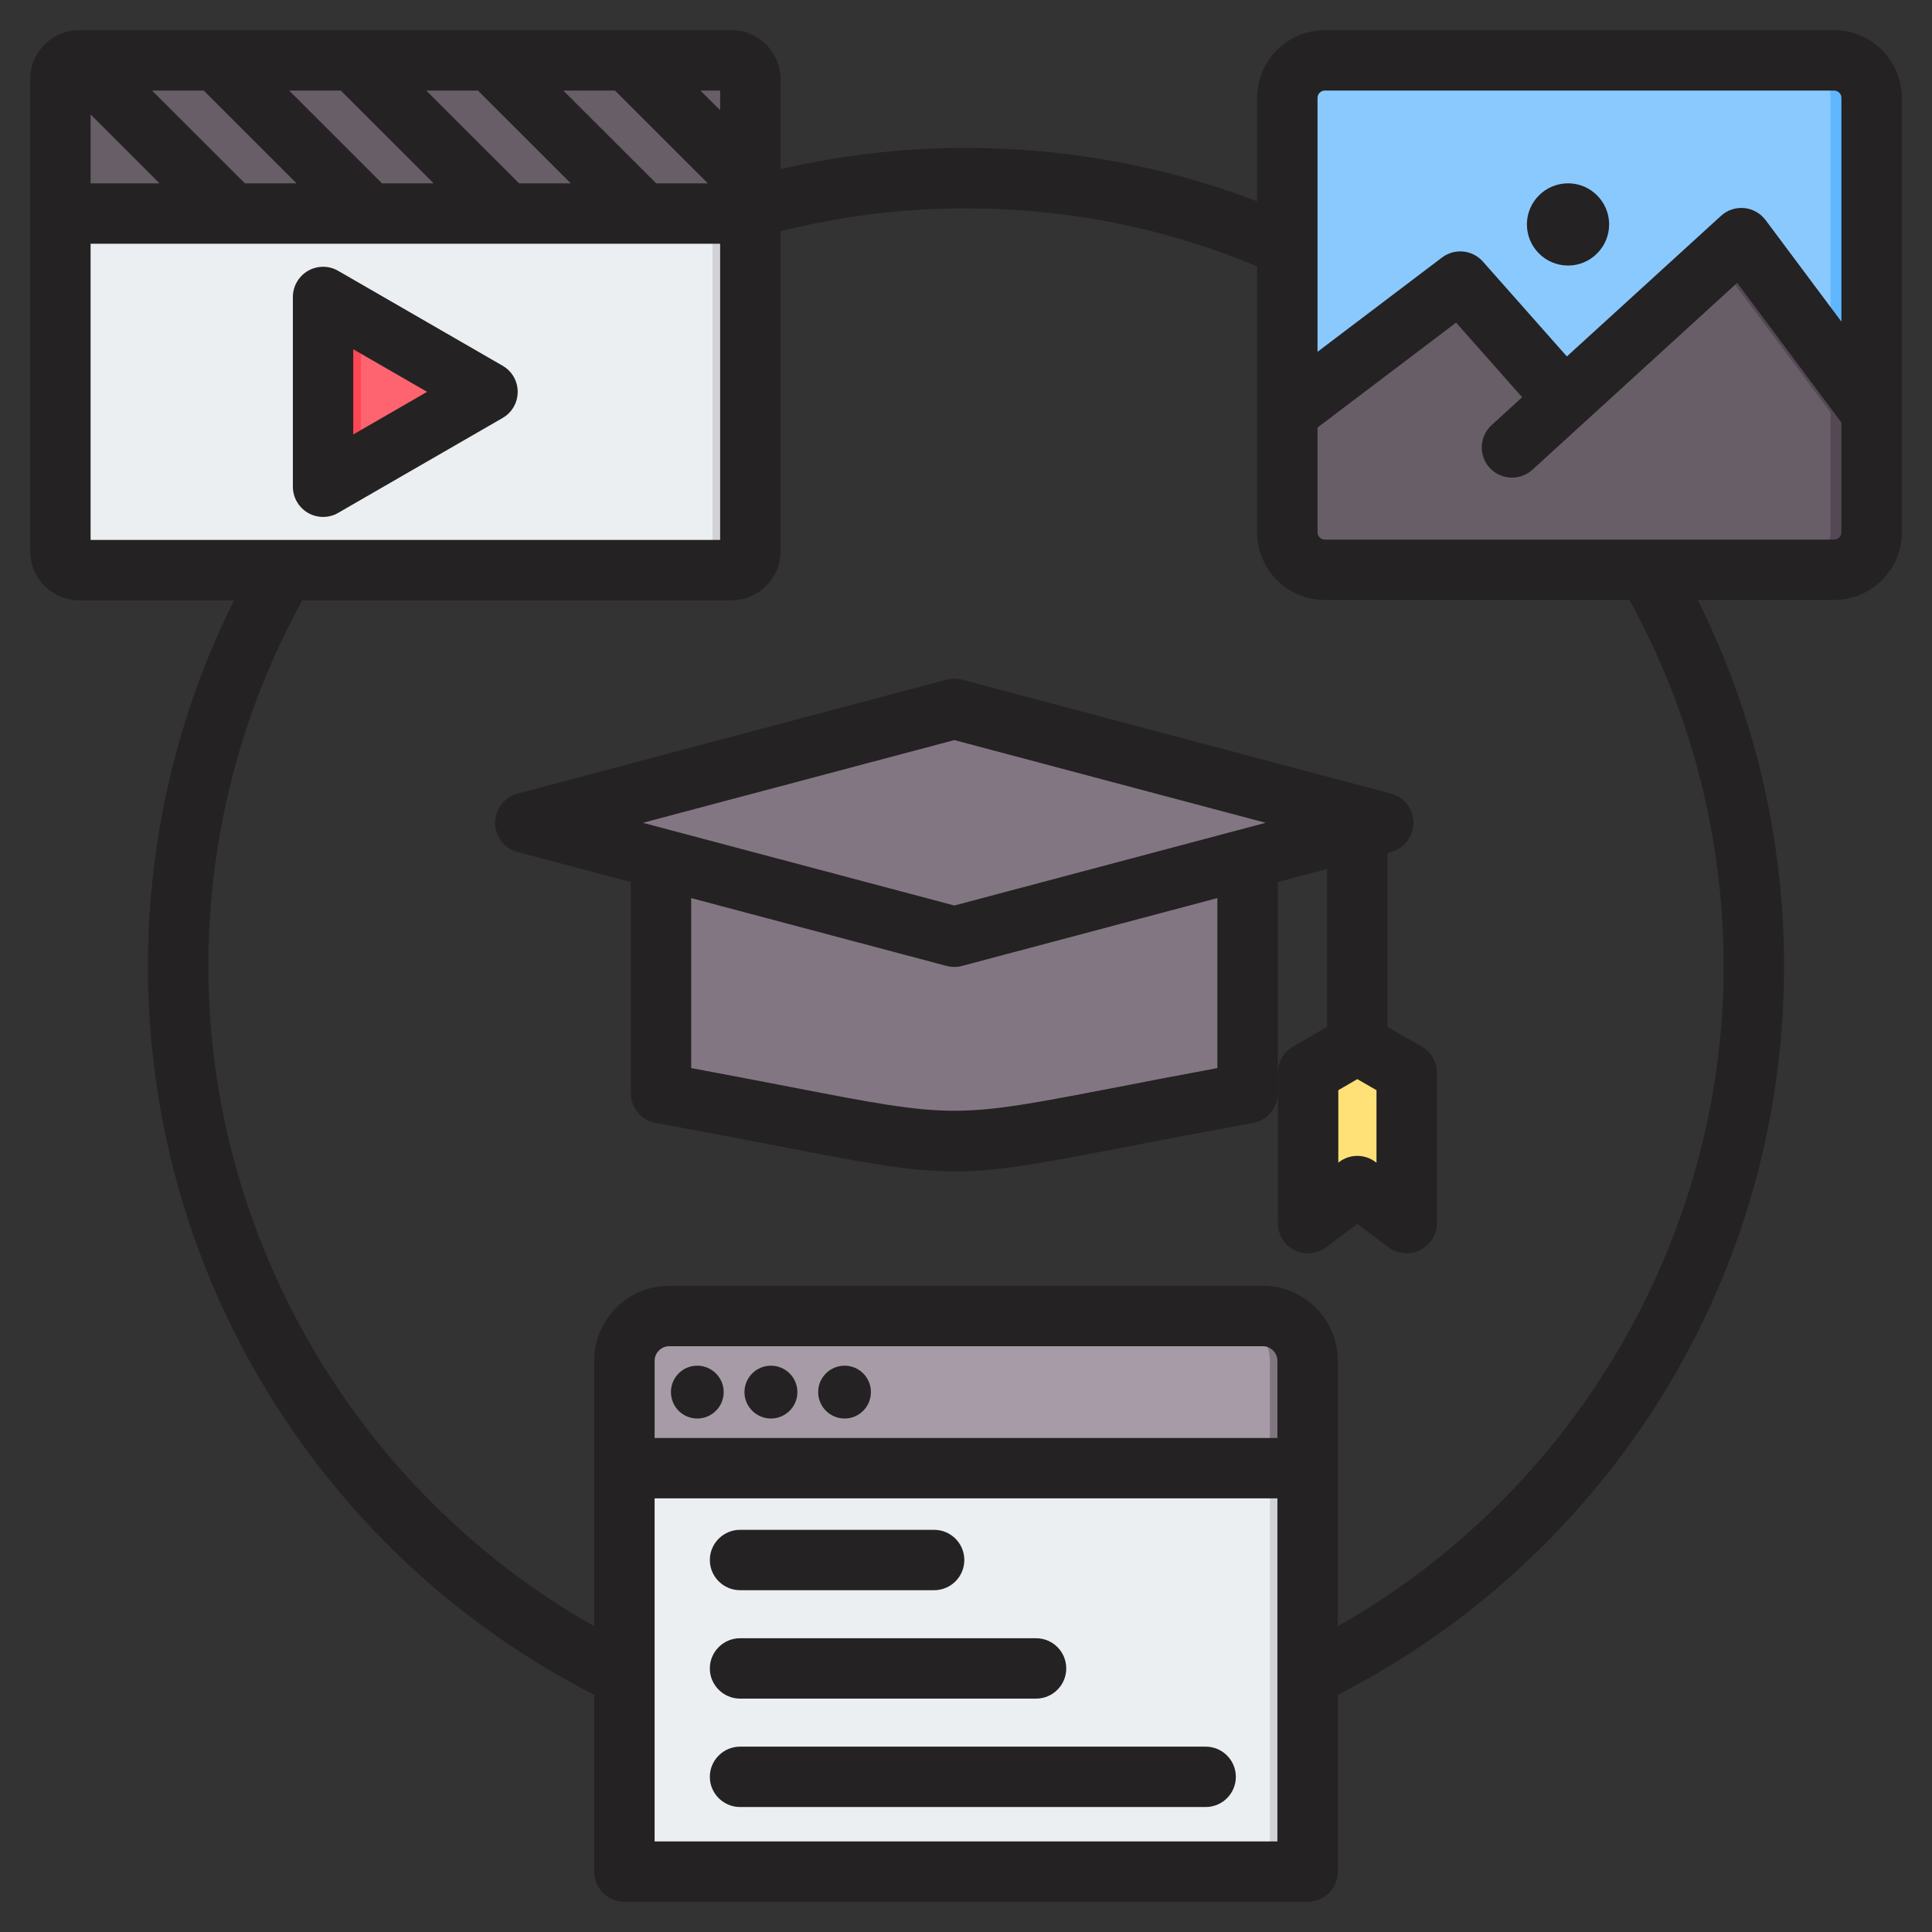 <svg id="Layer_1" enable-background="new 0 0 512 512" viewBox="0 0 512 512" xmlns="http://www.w3.org/2000/svg"><rect x="0" y="0" width="512" height="512" fill="#333333" stroke="none"/><g clip-rule="evenodd" fill-rule="evenodd"><g><g><path d="m351.083 15.999h135.005c5.457 0 9.908 4.452 9.908 9.908v115.188c0 5.456-4.452 9.908-9.908 9.908h-135.005c-5.456 0-9.908-4.451-9.908-9.908v-115.188c0-5.457 4.451-9.908 9.908-9.908z" fill="#8ac9fe"/><path d="m475.208 15.999h10.88c5.457 0 9.908 4.452 9.908 9.908v115.188c0 5.455-4.452 9.908-9.908 9.908h-10.88c5.456 0 9.908-4.452 9.908-9.908v-115.188c-.001-5.456-4.451-9.908-9.908-9.908z" fill="#60b7ff"/><path d="m341.175 109.33v31.765c0 5.457 4.452 9.908 9.908 9.908h135.005c5.456 0 9.908-4.452 9.908-9.908v-31.765l-32.361-43.34c-.571-.765-1.355-1.206-2.306-1.296s-1.804.194-2.509.838l-44.168 40.306-25.667-28.956c-1.134-1.28-3.051-1.469-4.414-.437z" fill="#685e68"/><path d="m475.208 151.002h10.88c5.456 0 9.908-4.452 9.908-9.908v-31.764l-32.361-43.34c-.571-.765-1.355-1.206-2.306-1.296s-1.804.194-2.509.838l-3.81 3.477 30.107 40.321v31.765c-.002 5.455-4.454 9.907-9.909 9.907zm-60.557-45.165-25.667-28.956c-1.133-1.279-3.051-1.469-4.414-.437l-4.099 3.106 28.166 31.774z" fill="#544854"/></g><g><path d="m20.993 16.001h172.834c2.754 0 5 2.246 5 5v125.094c0 2.754-2.246 5-5 5h-172.834c-2.754 0-5-2.246-5-5v-125.095c0-2.753 2.246-4.999 5-4.999z" fill="#eceff1"/><path d="m121.69 108.174-14.28 8.245-14.28 8.245c-1.59.918-3.41.918-5 0s-2.5-2.494-2.5-4.33v-16.489-16.49c0-1.836.91-3.412 2.5-4.33s3.41-.918 5 0l14.28 8.244 14.28 8.245c1.59.918 2.5 2.494 2.5 4.33s-.909 3.413-2.5 4.33z" fill="#fe646f"/><path d="m96.284 122.843-3.154 1.821c-1.59.918-3.41.918-5 0s-2.5-2.494-2.5-4.33v-16.489-16.49c0-1.836.91-3.412 2.5-4.33s3.41-.918 5 0l3.154 1.821c-.426.738-.653 1.591-.653 2.509v16.489 16.489c0 .919.227 1.771.653 2.51z" fill="#fd4755"/><path d="m183.827 16.001h10c2.754 0 5 2.246 5 5v125.094c0 2.754-2.246 5-5 5h-10c2.754 0 5-2.246 5-5v-125.095c0-2.753-2.246-4.999-5-4.999z" fill="#d1d1d6"/><path d="m15.993 56.595h177.928 4.906v-1.459-34.136c0-2.754-2.246-5-5-5h-172.834c-2.754 0-5 2.246-5 5z" fill="#685e68"/></g><g><path d="m170.451 360.634h171.084c2.754 0 5 2.246 5 5v125.367c0 2.754-2.246 5-5 5h-171.084c-2.754 0-5-2.246-5-5v-125.367c.001-2.754 2.246-5 5-5z" fill="#eceff1"/><path d="m331.535 360.634h10c2.754 0 5 2.246 5 5v125.367c0 2.754-2.246 5-5 5h-10c2.754 0 5-2.246 5-5v-125.367c0-2.754-2.246-5-5-5z" fill="#d1d1d6"/><path d="m184.788 362.911c3.319 0 6.009 2.69 6.009 6.009s-2.69 6.009-6.009 6.009-6.009-2.69-6.009-6.009 2.69-6.009 6.009-6.009zm39.029 0c3.319 0 6.009 2.69 6.009 6.009s-2.69 6.009-6.009 6.009-6.009-2.69-6.009-6.009 2.69-6.009 6.009-6.009zm-19.515 0c3.319 0 6.009 2.69 6.009 6.009s-2.69 6.009-6.009 6.009-6.009-2.69-6.009-6.009 2.691-6.009 6.009-6.009z" fill="#eceff1"/><path d="m177.326 348.76h157.335c6.531 0 11.874 5.343 11.874 11.874v28.445h-181.083v-28.445c0-6.531 5.343-11.874 11.874-11.874z" fill="#a79ba7"/><path d="m324.661 348.76h10c6.531 0 11.874 5.343 11.874 11.874v28.445h-10v-28.445c0-6.531-5.343-11.874-11.874-11.874z" fill="#837683"/></g><g><path d="m252.48 212.633 79.917 1.966c1.386.034 2.495 1.17 2.495 2.557v74.713c0 1.246-.871 2.291-2.097 2.516-95.203 17.488-65.551 17.488-160.754 0-1.226-.224-2.097-1.269-2.097-2.516v-74.713c0-1.387 1.109-2.523 2.495-2.557l79.917-1.966z" fill="#837683"/><path d="m334.892 287.049v4.821c0 1.246-.871 2.291-2.097 2.516-95.203 17.488-65.55 17.488-160.754 0-1.226-.224-2.097-1.27-2.097-2.516v-74.713c0-1.387 1.109-2.523 2.495-2.557l6.032-.148v68.892c0 1.246.871 2.292 2.097 2.516 92.986 17.08 66.884 17.475 154.324 1.189z" fill="#685e68"/><path d="m253.074 186.119 110.651 29.393c1.136.302 1.901 1.296 1.901 2.472s-.765 2.17-1.901 2.472l-110.651 29.392c-.45.12-.863.12-1.313 0l-110.651-29.392c-1.136-.302-1.901-1.296-1.901-2.472s.764-2.17 1.901-2.472l110.651-29.393c.45-.12.863-.12 1.313 0z" fill="#837683"/><path d="m356.982 213.72 6.743 1.792c1.136.302 1.901 1.296 1.901 2.472s-.765 2.17-1.901 2.472l-110.651 29.392c-.45.12-.863.12-1.313 0l-110.651-29.392c-1.136-.302-1.901-1.296-1.901-2.472s.764-2.17 1.901-2.472l6.743-1.792 103.908 27.601c.45.12.863.12 1.313 0z" fill="#685e68"/><path d="m360.193 272.463 11.307 6.528c.813.47 1.279 1.276 1.279 2.215v35.687c0 .993-.526 1.845-1.415 2.288-.889.444-1.886.353-2.68-.244l-8.233-6.191c-.924-.695-2.15-.695-3.074 0l-8.233 6.191c-.794.597-1.791.688-2.68.244s-1.415-1.295-1.415-2.288v-35.687c0-.939.465-1.746 1.279-2.215l11.307-6.528c.813-.47 1.744-.47 2.558 0z" fill="#ffe177"/><path d="m360.683 272.241 10.817 6.75c.797.497 1.279 1.276 1.279 2.215v35.687c0 .993-.526 1.845-1.415 2.288-.889.444-1.886.353-2.68-.244l-.806-.606c.279-.41.431-.904.431-1.438v-35.687c0-.939-.484-1.715-1.279-2.215l-9.861-6.198.956-.552c.813-.47 1.761-.497 2.558 0zm-3.306 40.505-.697-.524c-.924-.695-2.15-.695-3.074 0l-8.124 6.109c.24.353.334.526.984.85s1.886.353 2.68-.244z" fill="#ffd064"/></g></g><path d="m230.798 368.919c0 3.871-3.106 7-6.965 7s-7.012-3.129-7.012-7c0-3.87 3.153-6.999 7.012-6.999 3.859.001 6.965 3.13 6.965 6.999zm96.713 101.961c0 4.419-3.577 8-8.001 8h-123.396c-4.377 0-8.001-3.581-8.001-8 0-4.42 3.624-8.001 8.001-8.001h123.396c4.424.001 8.001 3.582 8.001 8.001zm-139.398-28.73c0-4.421 3.624-8 8.001-8h78.452c4.424 0 8.001 3.58 8.001 8 0 4.419-3.577 7.999-8.001 7.999h-78.452c-4.377 0-8.001-3.579-8.001-7.999zm0-28.73c0-4.421 3.624-8 8.001-8h51.439c4.424 0 8.001 3.58 8.001 8 0 4.41-3.577 7.999-8.001 7.999h-51.439c-4.377 0-8.001-3.588-8.001-7.999zm3.671-44.501c0 3.871-3.153 7-7.012 7s-6.965-3.129-6.965-7c0-3.87 3.106-6.999 6.965-6.999s7.012 3.13 7.012 6.999zm19.531 0c0 3.871-3.153 7-7.012 7s-7.012-3.129-7.012-7c0-3.87 3.153-6.999 7.012-6.999s7.012 3.13 7.012 6.999zm41.602-128.95-82.547-21.919 82.547-21.921 82.5 21.921zm69.699 43.081v-45.049l-67.675 17.979c-.659.18-1.365.27-2.024.27-.706 0-1.412-.09-2.071-.27l-67.675-17.979v45.049c10.354 1.921 19.154 3.62 26.496 5.041 43.203 8.359 43.203 8.359 86.5 0 7.295-1.422 16.096-3.12 26.449-5.041zm42.168 25.071-.282-.191c-1.412-1.07-3.106-1.61-4.801-1.61-1.694 0-3.388.54-4.8 1.61l-.235.191v-19.211l5.035-2.93 5.083 2.93zm-113.937-128.001-113.702 30.2c-3.482.93-5.93 4.111-5.93 7.73 0 3.629 2.447 6.8 5.93 7.73l30.026 7.969v55.96c0 3.861 2.777 7.169 6.542 7.87 13.224 2.41 24.143 4.52 32.896 6.21 22.919 4.44 34.591 6.65 46.309 6.65 11.671 0 23.343-2.21 46.262-6.65 8.753-1.689 19.672-3.799 32.896-6.21 3.812-.701 6.541-4.01 6.541-7.87v-55.96l13.083-3.471v41.851l-9.036 5.23c-2.494 1.43-4 4.07-4 6.93v39.86c0 3.029 1.694 5.8 4.377 7.16 2.729 1.349 5.977 1.05 8.424-.77l8.236-6.21 8.283 6.21c1.412 1.069 3.106 1.61 4.801 1.61 1.223 0 2.447-.28 3.577-.84 2.682-1.36 4.424-4.131 4.424-7.16v-39.86c0-2.86-1.553-5.5-4-6.93l-9.083-5.23v-46.099l.941-.25c3.483-.93 5.93-4.102 5.93-7.73 0-3.62-2.447-6.8-5.93-7.73l-113.703-30.2c-1.318-.361-2.729-.361-4.094 0zm-157.234-64.98v-22.59l19.578 11.291zm39.578-18.221-43.579-25.149c-2.447-1.43-5.506-1.43-8 0-2.448 1.43-4 4.071-4 6.929v50.29c0 2.861 1.553 5.501 4 6.931 1.271.721 2.635 1.07 4 1.07 1.412 0 2.777-.349 4-1.07l43.579-25.151c2.495-1.428 4-4.07 4-6.928.001-2.852-1.505-5.491-4-6.922zm271.454-37.449c0-6 4.895-10.89 10.918-10.89 5.977 0 10.871 4.89 10.871 10.89 0 6.01-4.895 10.9-10.871 10.9-6.023 0-10.918-4.89-10.918-10.9zm81.417 83.53h-134.973c-1.035 0-1.93-.87-1.93-1.91v-27.789l36.755-27.831 17.507 19.769-8.142 7.43c-3.247 2.98-3.482 8.039-.518 11.301 1.6 1.73 3.765 2.609 5.93 2.609 1.93 0 3.859-.689 5.412-2.088l54.263-49.531 27.625 37.03v29.1c.001 1.04-.846 1.91-1.929 1.91zm-29.272 113c0-34.01-8.659-67.441-24.99-96.999h-80.711c-9.883 0-17.931-8.03-17.931-17.911v-70.509c-24.425-10.201-50.356-15.371-77.181-15.371-16.66 0-33.132 2.039-49.133 6.07v84.809c0 7.17-5.836 13.001-13.036 13.001h-113.702c-16.284 29.54-24.896 62.94-24.896 96.91 0 72.31 39.72 139.63 102.266 174.969v-70.339c0-10.949 8.895-19.87 19.86-19.87h157.328c10.965 0 19.86 8.921 19.86 19.87v70.339c62.499-35.339 102.266-102.659 102.266-174.969zm-283.313 232.001h165.046v-90.922h-165.046zm165.046-106.921v-20.45c0-2.09-1.741-3.869-3.859-3.869h-157.328c-2.118 0-3.859 1.779-3.859 3.869v20.45zm-314.515-316.49v78.5h166.835v-78.5zm166.835-35.379-5.224-5.21h5.224zm-16.943 19.38h13.695l-24.613-24.59h-13.695zm-36.332 0-24.613-24.59h13.695l24.614 24.59zm-36.331 0h13.695l-24.614-24.59h-13.695zm-36.332 0-24.614-24.59h13.695l24.614 24.59zm-40.897-18.27v18.27h18.26zm327.081-6.32c-1.035 0-1.93.871-1.93 1.911v67.318l32.99-24.989c3.341-2.52 8.048-2.051 10.824 1.07l22.261 25.148 40.85-37.26c1.647-1.53 3.906-2.279 6.165-2.059 2.212.21 4.283 1.369 5.647 3.18l20.095 26.919v-59.327c0-1.04-.847-1.911-1.93-1.911zm134.973-16.001h-134.973c-9.883 0-17.931 8.029-17.931 17.912v27.45c-24.566-9.39-50.45-14.152-77.181-14.152-16.613 0-33.085 1.891-49.133 5.611v-23.818c0-7.173-5.836-13.003-13.036-13.003h-172.812c-7.154 0-12.989 5.83-12.989 13.003v125.087c0 7.17 5.836 13.001 12.989 13.001h41.038c-14.966 29.949-22.825 63.17-22.825 96.909 0 41.591 11.812 81.991 34.167 116.841 20.801 32.509 49.839 58.789 84.1 76.299v46.86c0 4.419 3.577 8.001 8.001 8.001h181.047c4.424 0 8.001-3.581 8.001-8.001v-46.86c34.261-17.511 63.251-43.79 84.1-76.299 22.354-34.85 34.167-75.25 34.167-116.841 0-33.771-7.906-67.031-22.872-96.999h36.143c9.883 0 17.931-8.03 17.931-17.911v-115.178c-.001-9.884-8.049-17.912-17.932-17.912z" fill="#242222"/></g></svg>